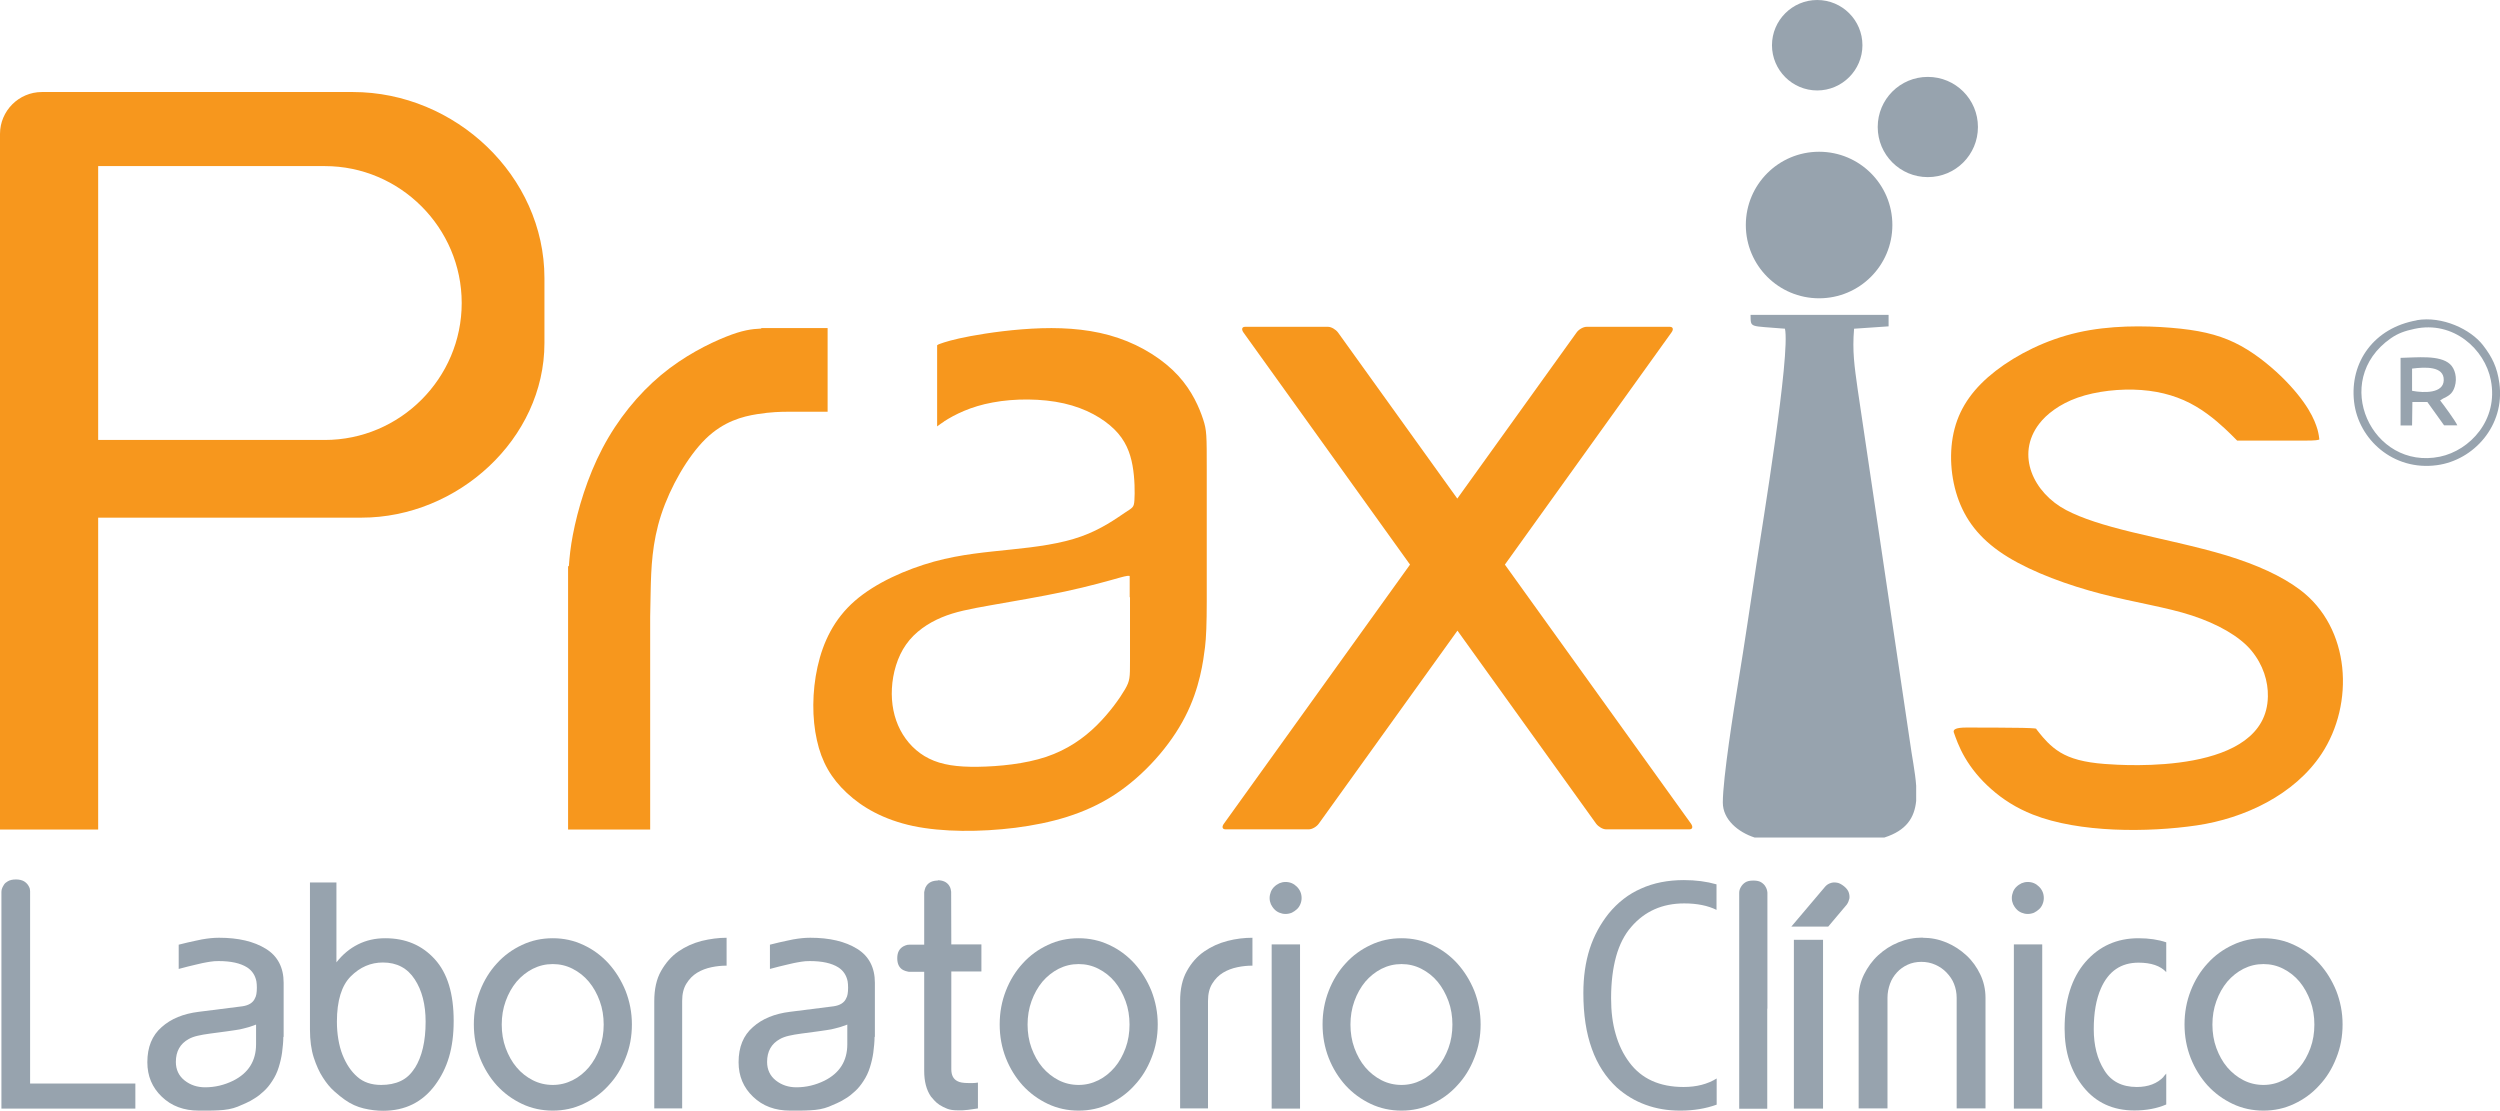 <?xml version="1.0" encoding="UTF-8"?>
<svg id="Capa_2" data-name="Capa 2" xmlns="http://www.w3.org/2000/svg" viewBox="0 0 158.65 70.48">
  <defs>
    <style>
      .cls-1 {
        fill: #f7971d;
      }

      .cls-1, .cls-2 {
        fill-rule: evenodd;
      }

      .cls-2, .cls-3 {
        fill: #97a3ae;
      }
    </style>
  </defs>
  <g id="DSÑ">
    <g>
      <g>
        <path class="cls-1" d="m6.23,52.64H0V8.5c0-1.46,1.19-2.66,2.66-2.66h19.73c6.5,0,12.16,5.32,12.16,11.81v4.12c0,6.09-5.51,11.08-11.6,11.08H6.23v19.78h0Zm0-42.11v17.39h14.38c4.78,0,8.69-3.91,8.69-8.69h0c0-4.78-3.91-8.69-8.69-8.69H6.23Z"/>
        <path class="cls-1" d="m36.04,52.64h5.22v-13.5c.01-.5.02-1.03.03-1.58.03-1.51.09-3.13.67-4.9.58-1.77,1.68-3.69,2.82-4.81,1.14-1.11,2.33-1.42,3.28-1.57.87-.14,1.54-.15,1.91-.15h2.55v-5.31h-4.21v.03c-.62.03-1.19.1-2.24.52-1.08.43-2.67,1.22-4.12,2.43-1.45,1.21-2.76,2.82-3.72,4.65-.96,1.83-1.57,3.88-1.88,5.51-.14.73-.21,1.38-.25,1.97h-.05v16.71Z"/>
        <path class="cls-1" d="m59.9,26.75c.68-.44,1.71-.96,3.1-1.21,1.38-.26,3.11-.26,4.52.06,1.41.32,2.5.96,3.2,1.65s1,1.46,1.15,2.29.15,1.75.12,2.2c-.03.46-.09.46-.61.8-.52.35-1.49,1.05-2.76,1.5-1.27.46-2.85.67-4.43.83-1.58.17-3.16.29-4.92.77-1.76.49-3.7,1.34-5.02,2.49-1.32,1.15-2.02,2.61-2.37,4.19-.35,1.58-.35,3.28-.04,4.65.3,1.38.91,2.43,1.9,3.35.98.92,2.34,1.7,4.21,2.1,1.87.39,4.24.39,6.49.11,2.25-.29,4.39-.86,6.28-2.09,1.9-1.24,3.56-3.14,4.49-4.96.94-1.82,1.15-3.55,1.26-4.41q.11-.86.11-2.91v-8.35c0-2.2,0-2.5-.23-3.2-.23-.7-.68-1.79-1.59-2.78-.91-.99-2.28-1.87-3.79-2.38-1.52-.52-3.19-.67-4.87-.62-1.68.05-3.38.29-4.51.5-1.12.21-1.67.39-1.94.49-.08.03-.14.05-.18.09v5.15c.13-.1.27-.2.44-.31h0Zm11.81,11.15v4.04c0,1.06,0,1.26-.32,1.81-.32.55-.96,1.46-1.79,2.28-.83.82-1.87,1.55-3.21,2-1.34.45-3,.61-4.32.63-1.32.02-2.31-.12-3.11-.52-.8-.39-1.43-1.05-1.83-1.82-.4-.77-.58-1.67-.53-2.63.05-.96.34-2,.9-2.79.56-.8,1.4-1.36,2.26-1.72.86-.36,1.76-.53,3.11-.77,1.35-.24,3.16-.54,4.7-.87,1.55-.33,2.84-.7,3.48-.88q.64-.18.64-.09v1.33Z"/>
        <path class="cls-1" d="m78.99,20.74h5.29c.2,0,.48.16.63.36l7.57,10.54,7.57-10.54c.14-.2.43-.36.63-.36h5.29c.2,0,.25.16.1.36l-10.57,14.73,11.81,16.44c.14.2.1.36-.1.36h-5.29c-.2,0-.48-.16-.63-.36l-8.8-12.25-8.8,12.25c-.14.2-.43.36-.63.36h-5.29c-.2,0-.25-.16-.1-.36l11.81-16.44-10.57-14.73c-.14-.2-.1-.36.1-.36Z"/>
        <path class="cls-1" d="m147.19,27.87q0,.09-.87.09h-3.5c-.87,0-.85,0-.85,0s0,0-.4-.4c-.41-.4-1.23-1.19-2.22-1.77-.98-.58-2.12-.94-3.46-1.04-1.33-.1-2.86.07-4.03.48-1.17.41-2,1.07-2.45,1.66-1.52,1.98-.35,4.4,1.71,5.48,1.01.53,2.37.96,4.18,1.4,1.81.44,4.08.9,6,1.48,1.92.59,3.49,1.3,4.65,2.17,3.23,2.42,3.48,7.25,1.37,10.43-1.71,2.58-4.87,4.08-7.92,4.53-3.07.45-7.45.48-10.4-.69-1.04-.41-1.91-.97-2.63-1.61-.72-.63-1.28-1.33-1.67-2-.39-.66-.6-1.29-.71-1.6q-.11-.31.78-.31c.89,0,2.67,0,3.56.02.89.02.89.05.89.06s0,.02.22.29c.22.27.66.82,1.31,1.21.65.39,1.5.63,2.81.73,1.29.1,10.28.71,10.36-4.28.02-.95-.29-2-1.05-2.92-.76-.91-2.15-1.69-3.77-2.22-1.61-.53-3.62-.82-5.74-1.37-2.12-.55-4.34-1.36-5.94-2.34-1.6-.98-2.57-2.14-3.11-3.57-.54-1.43-.65-3.14-.27-4.58.38-1.44,1.25-2.61,2.6-3.66,1.36-1.05,3.2-1.98,5.22-2.44,2.02-.46,4.21-.44,5.91-.3,1.7.14,2.9.4,4.03.94s2.18,1.39,2.98,2.16c.8.78,1.35,1.49,1.7,2.06.35.57.5,1,.59,1.3.08.3.1.49.11.58Z"/>
        <g>
          <g>
            <path class="cls-2" d="m113.27,20.84c.37,1.6-1.45,12.6-1.81,14.98-.39,2.55-.73,4.92-1.15,7.47-.27,1.63-.98,6.1-.98,7.64,0,1.08.97,1.88,2.02,2.22h8.23c1.41-.45,1.91-1.26,2.02-2.32v-.97c-.06-.87-.27-1.85-.41-2.89l-3.3-22.25c-.21-1.51-.35-2.42-.23-3.86l2.19-.15v-.73h-8.76c.02.86-.11.68,2.19.88h0Z"/>
            <path class="cls-2" d="m115.44,9.63c2.57,0,4.65,2.08,4.65,4.65s-2.08,4.65-4.65,4.65-4.65-2.08-4.65-4.65,2.08-4.65,4.65-4.65h0Z"/>
            <path class="cls-2" d="m115.32,0c1.59,0,2.87,1.29,2.87,2.87s-1.29,2.87-2.87,2.87-2.87-1.29-2.87-2.87,1.29-2.87,2.87-2.87h0Z"/>
            <path class="cls-2" d="m122.34,4.88c1.76,0,3.18,1.42,3.18,3.18s-1.42,3.18-3.18,3.18-3.18-1.42-3.18-3.18,1.42-3.18,3.18-3.18h0Z"/>
          </g>
          <g>
            <path class="cls-2" d="m153.22,20.87c2.47-.54,4.47,1.29,4.85,3.26.49,2.51-1.32,4.45-3.23,4.85-4.31.89-6.98-4.82-3.12-7.51.46-.32.89-.47,1.5-.6h0Zm.14-.54c-2.69.47-4.26,2.64-3.97,5.17.27,2.37,2.48,4.4,5.26,4.02,2.32-.31,4.33-2.5,3.96-5.2-.14-1.02-.46-1.66-1.03-2.4-.78-1.02-2.59-1.88-4.22-1.6Z"/>
            <path class="cls-2" d="m153.08,23.39c.8-.1,2.03-.17,2,.74-.02.83-1.23.82-2.01.67v-1.41h0Zm1.77,2.02s.04-.03.05-.03c.01,0,.03-.02.05-.03.02-.01.08-.05.09-.06.03-.02.11-.05.15-.07.28-.15.47-.3.59-.69.17-.55.01-1.14-.3-1.42-.65-.6-2.13-.42-3.14-.4v4.29s.73,0,.73,0l.02-1.49h.95s1.06,1.48,1.06,1.48h.84c-.1-.25-.86-1.29-1.09-1.58Z"/>
          </g>
        </g>
      </g>
      <g>
        <path class="cls-3" d="m8.59,68.77v1.58H.09v-13.75c0-.09.02-.18.05-.25.03-.07.07-.14.12-.22s.13-.14.23-.2c.13-.08.31-.12.52-.12s.38.04.52.12c.08.05.15.11.2.17.05.06.09.13.12.19.03.06.05.12.05.17,0,.05.01.09.01.11v12.19h6.68Z"/>
        <path class="cls-3" d="m17.98,65.81c0,.32-.04.65-.08.99-.04.29-.11.6-.21.92-.1.33-.24.62-.42.89-.16.25-.34.47-.53.64-.19.18-.38.33-.58.45-.19.12-.38.23-.57.31-.19.08-.36.15-.51.22-.17.07-.36.12-.56.16-.21.04-.42.06-.63.07-.21.01-.43.02-.65.02h-.62c-.95,0-1.74-.29-2.35-.88-.61-.58-.92-1.31-.92-2.19,0-.96.3-1.7.91-2.23.59-.53,1.38-.85,2.35-.97l2.77-.35c.41-.06.68-.23.8-.51.08-.13.12-.36.12-.67,0-.15-.01-.29-.03-.41-.08-.39-.28-.68-.59-.88-.43-.27-1.03-.4-1.81-.4-.19,0-.37.01-.53.04s-.33.05-.5.09c-.12.03-.26.06-.43.1-.17.04-.33.08-.5.12-.18.05-.37.1-.57.15v-1.54c.2-.05.39-.1.57-.14.16-.04.33-.07.5-.11s.31-.07.43-.09h.01c.34-.06.69-.1,1.05-.1,1.22,0,2.21.23,2.97.7.75.46,1.13,1.19,1.13,2.16h0v3.42Zm-1.73-.79c-.12.04-.22.08-.31.11-.08.03-.17.06-.26.08-.09.03-.17.05-.23.06-.13.04-.3.07-.51.1-.21.03-.39.06-.55.08l-1.05.14c-.32.04-.58.09-.8.14-.22.05-.41.12-.57.21-.54.3-.81.78-.81,1.45,0,.49.19.89.56,1.18.37.29.8.43,1.3.43.62,0,1.21-.14,1.78-.42.96-.48,1.45-1.25,1.45-2.31v-1.25Z"/>
        <path class="cls-3" d="m19.67,56h1.68v5.07c.39-.5.85-.88,1.37-1.14.52-.26,1.09-.39,1.72-.39,1.3,0,2.34.44,3.15,1.33s1.2,2.19,1.2,3.92-.39,3-1.18,4.07c-.8,1.08-1.9,1.63-3.3,1.63-.4,0-.81-.05-1.23-.15s-.82-.28-1.2-.55c-.19-.13-.41-.31-.67-.54s-.49-.51-.72-.87c-.23-.35-.42-.78-.58-1.27-.16-.5-.24-1.09-.24-1.77v-9.33Zm6.65,11.79c.46-.73.69-1.71.69-2.95,0-1.09-.23-1.99-.69-2.69-.46-.71-1.13-1.07-2.02-1.07-.77,0-1.45.29-2.04.88-.58.58-.88,1.54-.88,2.88,0,.38.03.75.09,1.11s.15.7.27,1c.23.57.53,1.03.93,1.38.39.35.9.52,1.52.52.46,0,.88-.08,1.24-.25s.65-.44.88-.81Z"/>
        <path class="cls-3" d="m35.08,59.54c.69,0,1.34.14,1.95.43.61.28,1.14.68,1.59,1.17.45.5.81,1.08,1.08,1.74.26.67.4,1.37.4,2.13s-.13,1.46-.4,2.13c-.26.67-.62,1.25-1.08,1.74-.45.5-.99.89-1.59,1.17-.61.29-1.26.43-1.95.43s-1.35-.14-1.96-.43c-.61-.29-1.14-.68-1.59-1.17-.45-.5-.81-1.08-1.07-1.74-.26-.67-.39-1.37-.39-2.13s.13-1.46.39-2.13c.26-.67.62-1.25,1.07-1.74.45-.5.99-.89,1.59-1.17.61-.29,1.26-.43,1.96-.43Zm0,9.31c.44,0,.86-.1,1.26-.3s.74-.48,1.03-.82c.29-.35.52-.76.69-1.22.17-.47.25-.97.25-1.49s-.08-1.03-.25-1.49c-.17-.47-.4-.88-.69-1.23-.29-.35-.64-.62-1.03-.82-.39-.2-.81-.3-1.26-.3s-.87.1-1.27.3c-.39.2-.74.48-1.03.82-.29.35-.52.76-.69,1.23s-.25.97-.25,1.49.08,1.03.25,1.49.4.88.69,1.22c.29.35.64.62,1.03.82s.82.3,1.27.3Z"/>
        <path class="cls-3" d="m41.52,70.35v-6.81c0-.77.14-1.41.43-1.92.29-.51.65-.93,1.1-1.24.45-.31.94-.53,1.48-.67.54-.13,1.07-.2,1.58-.2v1.77c-.31,0-.63.03-.96.1-.33.07-.63.18-.91.35s-.5.4-.68.69c-.18.29-.27.65-.27,1.1h0v6.82h-1.77Z"/>
        <path class="cls-3" d="m55.5,65.81c0,.32-.04.65-.08.99-.04.29-.11.6-.21.92-.1.33-.24.62-.42.89-.16.25-.34.47-.53.64-.19.18-.38.33-.58.45-.19.12-.38.23-.57.31-.19.08-.36.15-.51.22-.17.07-.36.12-.56.16-.21.04-.42.06-.63.07-.21.01-.43.02-.65.02h-.62c-.95,0-1.74-.29-2.35-.88-.61-.58-.92-1.31-.92-2.19,0-.96.3-1.7.91-2.23.59-.53,1.38-.85,2.35-.97l2.77-.35c.41-.06.68-.23.8-.51.08-.13.12-.36.12-.67,0-.15-.01-.29-.03-.41-.08-.39-.28-.68-.59-.88-.43-.27-1.03-.4-1.81-.4-.19,0-.37.01-.53.04s-.33.05-.5.09c-.12.03-.26.06-.43.1-.17.04-.33.08-.5.12-.18.05-.37.1-.57.15v-1.54c.2-.05.39-.1.57-.14.16-.04.33-.07.5-.11s.31-.07.43-.09h.01c.34-.06.69-.1,1.05-.1,1.22,0,2.21.23,2.97.7.75.46,1.13,1.19,1.13,2.16h0v3.42Zm-1.73-.79c-.12.04-.22.08-.31.11-.08.03-.17.06-.26.08-.09.03-.17.05-.23.06-.13.04-.3.07-.51.1-.21.03-.39.06-.55.08l-1.05.14c-.32.04-.58.09-.8.14-.22.05-.41.12-.57.21-.54.3-.81.78-.81,1.45,0,.49.19.89.56,1.18.37.29.8.43,1.3.43.62,0,1.21-.14,1.78-.42.96-.48,1.45-1.25,1.45-2.31v-1.25Z"/>
        <path class="cls-3" d="m59.5,55.86c.33,0,.57.11.72.32.06.08.09.16.11.24.02.08.03.14.03.17v.02s.01,3.32.01,3.32h1.91v1.72h-1.91v6.2c0,.38.13.63.39.76.14.08.37.12.7.12.04,0,.08,0,.13,0,.04,0,.09,0,.15,0,.09,0,.2-.01.32-.03v1.64c-.11.01-.22.03-.34.05-.12.02-.21.03-.29.04-.13.01-.24.02-.34.03-.1,0-.22,0-.35,0-.24,0-.45-.03-.63-.1-.18-.07-.34-.15-.48-.24-.14-.09-.25-.19-.34-.29s-.16-.18-.21-.24c-.29-.42-.43-.96-.43-1.63v-6.29h-.95s-.07,0-.12-.02c-.08-.01-.17-.05-.26-.09-.25-.13-.38-.38-.38-.75s.13-.6.38-.75c.09-.05.18-.08.26-.1.04,0,.08-.01.12-.01h.95v-3.34s.02-.09.04-.17c.02-.08.05-.16.11-.24.15-.21.39-.32.72-.32Z"/>
        <path class="cls-3" d="m68.45,59.54c.69,0,1.34.14,1.95.43.61.28,1.14.68,1.59,1.17.45.5.81,1.08,1.08,1.74.26.67.4,1.37.4,2.13s-.13,1.46-.4,2.13c-.26.67-.62,1.25-1.08,1.74-.45.5-.99.89-1.59,1.17-.61.29-1.26.43-1.95.43s-1.35-.14-1.96-.43c-.61-.29-1.14-.68-1.59-1.17-.45-.5-.81-1.08-1.07-1.74-.26-.67-.39-1.37-.39-2.13s.13-1.46.39-2.13c.26-.67.62-1.25,1.07-1.74.45-.5.99-.89,1.59-1.17.61-.29,1.26-.43,1.96-.43Zm0,9.31c.44,0,.86-.1,1.26-.3s.74-.48,1.03-.82.52-.76.69-1.22.25-.97.25-1.49-.08-1.03-.25-1.49-.4-.88-.69-1.23c-.29-.35-.64-.62-1.03-.82-.39-.2-.81-.3-1.26-.3s-.87.1-1.27.3c-.39.2-.74.48-1.03.82-.29.35-.52.76-.69,1.23s-.25.97-.25,1.49.08,1.03.25,1.49.4.88.69,1.22.64.62,1.03.82.82.3,1.27.3Z"/>
        <path class="cls-3" d="m74.89,70.35v-6.81c0-.77.14-1.41.43-1.92.28-.51.65-.93,1.1-1.24.45-.31.94-.53,1.48-.67s1.07-.2,1.58-.2v1.77c-.31,0-.63.03-.96.1s-.63.18-.91.35-.5.4-.68.69c-.18.29-.27.65-.27,1.1h0v6.82h-1.77Z"/>
        <path class="cls-3" d="m82.6,56.99c0,.14-.03.27-.08.39-.05.12-.12.23-.22.32s-.2.16-.32.22c-.12.05-.26.08-.4.08s-.27-.03-.39-.08c-.12-.05-.23-.12-.32-.22-.09-.09-.16-.2-.22-.32-.05-.12-.08-.25-.08-.39s.03-.27.08-.4c.05-.12.12-.23.22-.32.09-.09.2-.16.32-.22.12-.05.25-.08.39-.08.28,0,.52.1.72.3.2.2.3.44.3.72Zm-1.9,2.94h1.8v10.42h-1.8v-10.42Z"/>
        <path class="cls-3" d="m88.94,59.54c.69,0,1.34.14,1.95.43.61.28,1.14.68,1.59,1.17.45.5.81,1.08,1.08,1.74.26.67.4,1.37.4,2.13s-.13,1.46-.4,2.13c-.26.67-.62,1.25-1.08,1.74-.45.5-.99.89-1.59,1.17-.61.29-1.26.43-1.95.43s-1.35-.14-1.96-.43c-.61-.29-1.14-.68-1.59-1.17-.45-.5-.81-1.08-1.07-1.74-.26-.67-.39-1.37-.39-2.13s.13-1.46.39-2.13c.26-.67.62-1.25,1.07-1.74.45-.5.99-.89,1.59-1.17.61-.29,1.26-.43,1.96-.43Zm0,9.31c.44,0,.86-.1,1.26-.3s.74-.48,1.03-.82.52-.76.69-1.22.25-.97.25-1.49-.08-1.03-.25-1.49-.4-.88-.69-1.23c-.29-.35-.64-.62-1.03-.82-.39-.2-.81-.3-1.26-.3s-.87.1-1.27.3c-.39.2-.74.48-1.03.82-.29.35-.52.76-.69,1.23s-.25.97-.25,1.49.08,1.03.25,1.49.4.88.69,1.22.64.62,1.03.82.82.3,1.27.3Z"/>
        <path class="cls-3" d="m106.85,68.98c.81,0,1.51-.18,2.09-.54v1.66c-.69.25-1.46.38-2.31.38-.79,0-1.52-.12-2.2-.37-.66-.24-1.27-.6-1.82-1.09-.7-.65-1.24-1.47-1.59-2.46-.36-.99-.54-2.17-.54-3.54,0-1.02.13-1.95.4-2.8.27-.84.68-1.58,1.2-2.24.59-.72,1.28-1.25,2.06-1.59.79-.36,1.7-.54,2.72-.54.75,0,1.44.09,2.07.27v1.62c-.55-.27-1.23-.41-2.05-.41-1.39,0-2.51.5-3.36,1.49-.43.49-.75,1.12-.96,1.87-.21.76-.32,1.64-.32,2.66,0,.83.09,1.59.29,2.27.19.68.48,1.28.87,1.8.77,1.04,1.92,1.56,3.44,1.56Z"/>
        <path class="cls-3" d="m112.15,64.01v6.35h-1.78v-13.71c0-.14.05-.27.12-.38.06-.1.14-.19.26-.27s.29-.12.52-.12.39.04.51.12.21.17.26.27c.07.11.11.24.12.38v7.36Z"/>
        <path class="cls-3" d="m113.68,58.8l2.15-2.54c.1-.11.21-.18.34-.22.11-.04.23-.05.37-.03.14.01.3.09.48.23.17.14.27.28.31.42s.05.26.03.37c-.03.13-.08.25-.16.37l-1.18,1.4h-2.33Zm.16.84h1.85v10.71h-1.85v-10.71Z"/>
        <path class="cls-3" d="m122.01,59.51c.53,0,1.03.1,1.51.3s.9.48,1.27.82.66.75.88,1.21c.22.46.33.96.33,1.48v7.02h-1.83v-7.02c0-.32-.06-.61-.17-.89s-.28-.51-.48-.72-.44-.37-.71-.49c-.27-.12-.56-.18-.88-.18s-.61.06-.87.18c-.26.12-.49.28-.68.49s-.34.44-.44.72-.16.57-.16.89h0v7.02h-1.83v-7.01c0-.53.11-1.02.34-1.49.23-.46.52-.87.9-1.22s.8-.62,1.29-.82c.49-.2,1-.3,1.53-.3Z"/>
        <path class="cls-3" d="m129.7,56.99c0,.14-.03.27-.08.39-.05.12-.12.23-.22.32s-.2.16-.32.22c-.12.05-.26.08-.4.08s-.27-.03-.39-.08c-.12-.05-.23-.12-.32-.22-.09-.09-.16-.2-.22-.32-.05-.12-.08-.25-.08-.39s.03-.27.08-.4c.05-.12.12-.23.22-.32.09-.09.2-.16.32-.22.12-.05.25-.08.39-.08.28,0,.52.1.72.3.2.2.3.44.3.72Zm-1.9,2.94h1.8v10.42h-1.8v-10.42Z"/>
        <path class="cls-3" d="m137.3,68.32s.06-.07.09-.1c.02-.03.05-.06.08-.09v1.96c-.58.25-1.26.38-2.02.38-1.35,0-2.43-.49-3.23-1.48-.8-.99-1.2-2.23-1.2-3.71,0-1.8.44-3.21,1.32-4.23.88-1.01,2-1.51,3.37-1.51.67,0,1.26.09,1.76.26v1.89c-.37-.4-.96-.6-1.76-.6-1.11,0-1.9.54-2.38,1.62-.31.7-.46,1.57-.46,2.6s.22,1.9.67,2.61c.43.7,1.12,1.06,2.06,1.06.73,0,1.3-.22,1.71-.65Z"/>
        <path class="cls-3" d="m143.64,59.54c.69,0,1.34.14,1.95.43.61.28,1.14.68,1.59,1.17.45.5.81,1.08,1.08,1.74.26.67.4,1.37.4,2.13s-.13,1.46-.4,2.13c-.26.67-.62,1.25-1.08,1.74-.45.5-.99.89-1.59,1.17-.61.29-1.26.43-1.95.43s-1.35-.14-1.96-.43c-.61-.29-1.14-.68-1.59-1.17-.45-.5-.81-1.08-1.07-1.74-.26-.67-.39-1.37-.39-2.13s.13-1.46.39-2.13c.26-.67.62-1.25,1.07-1.74.45-.5.99-.89,1.59-1.17.61-.29,1.26-.43,1.96-.43Zm0,9.31c.44,0,.86-.1,1.26-.3s.74-.48,1.03-.82.52-.76.69-1.22.25-.97.25-1.49-.08-1.03-.25-1.49-.4-.88-.69-1.23c-.29-.35-.64-.62-1.03-.82-.39-.2-.81-.3-1.26-.3s-.87.1-1.27.3c-.39.2-.74.48-1.03.82-.29.35-.52.76-.69,1.23s-.25.97-.25,1.49.08,1.03.25,1.49.4.88.69,1.22.64.62,1.03.82.82.3,1.27.3Z"/>
      </g>
    </g>
  </g>
</svg>
